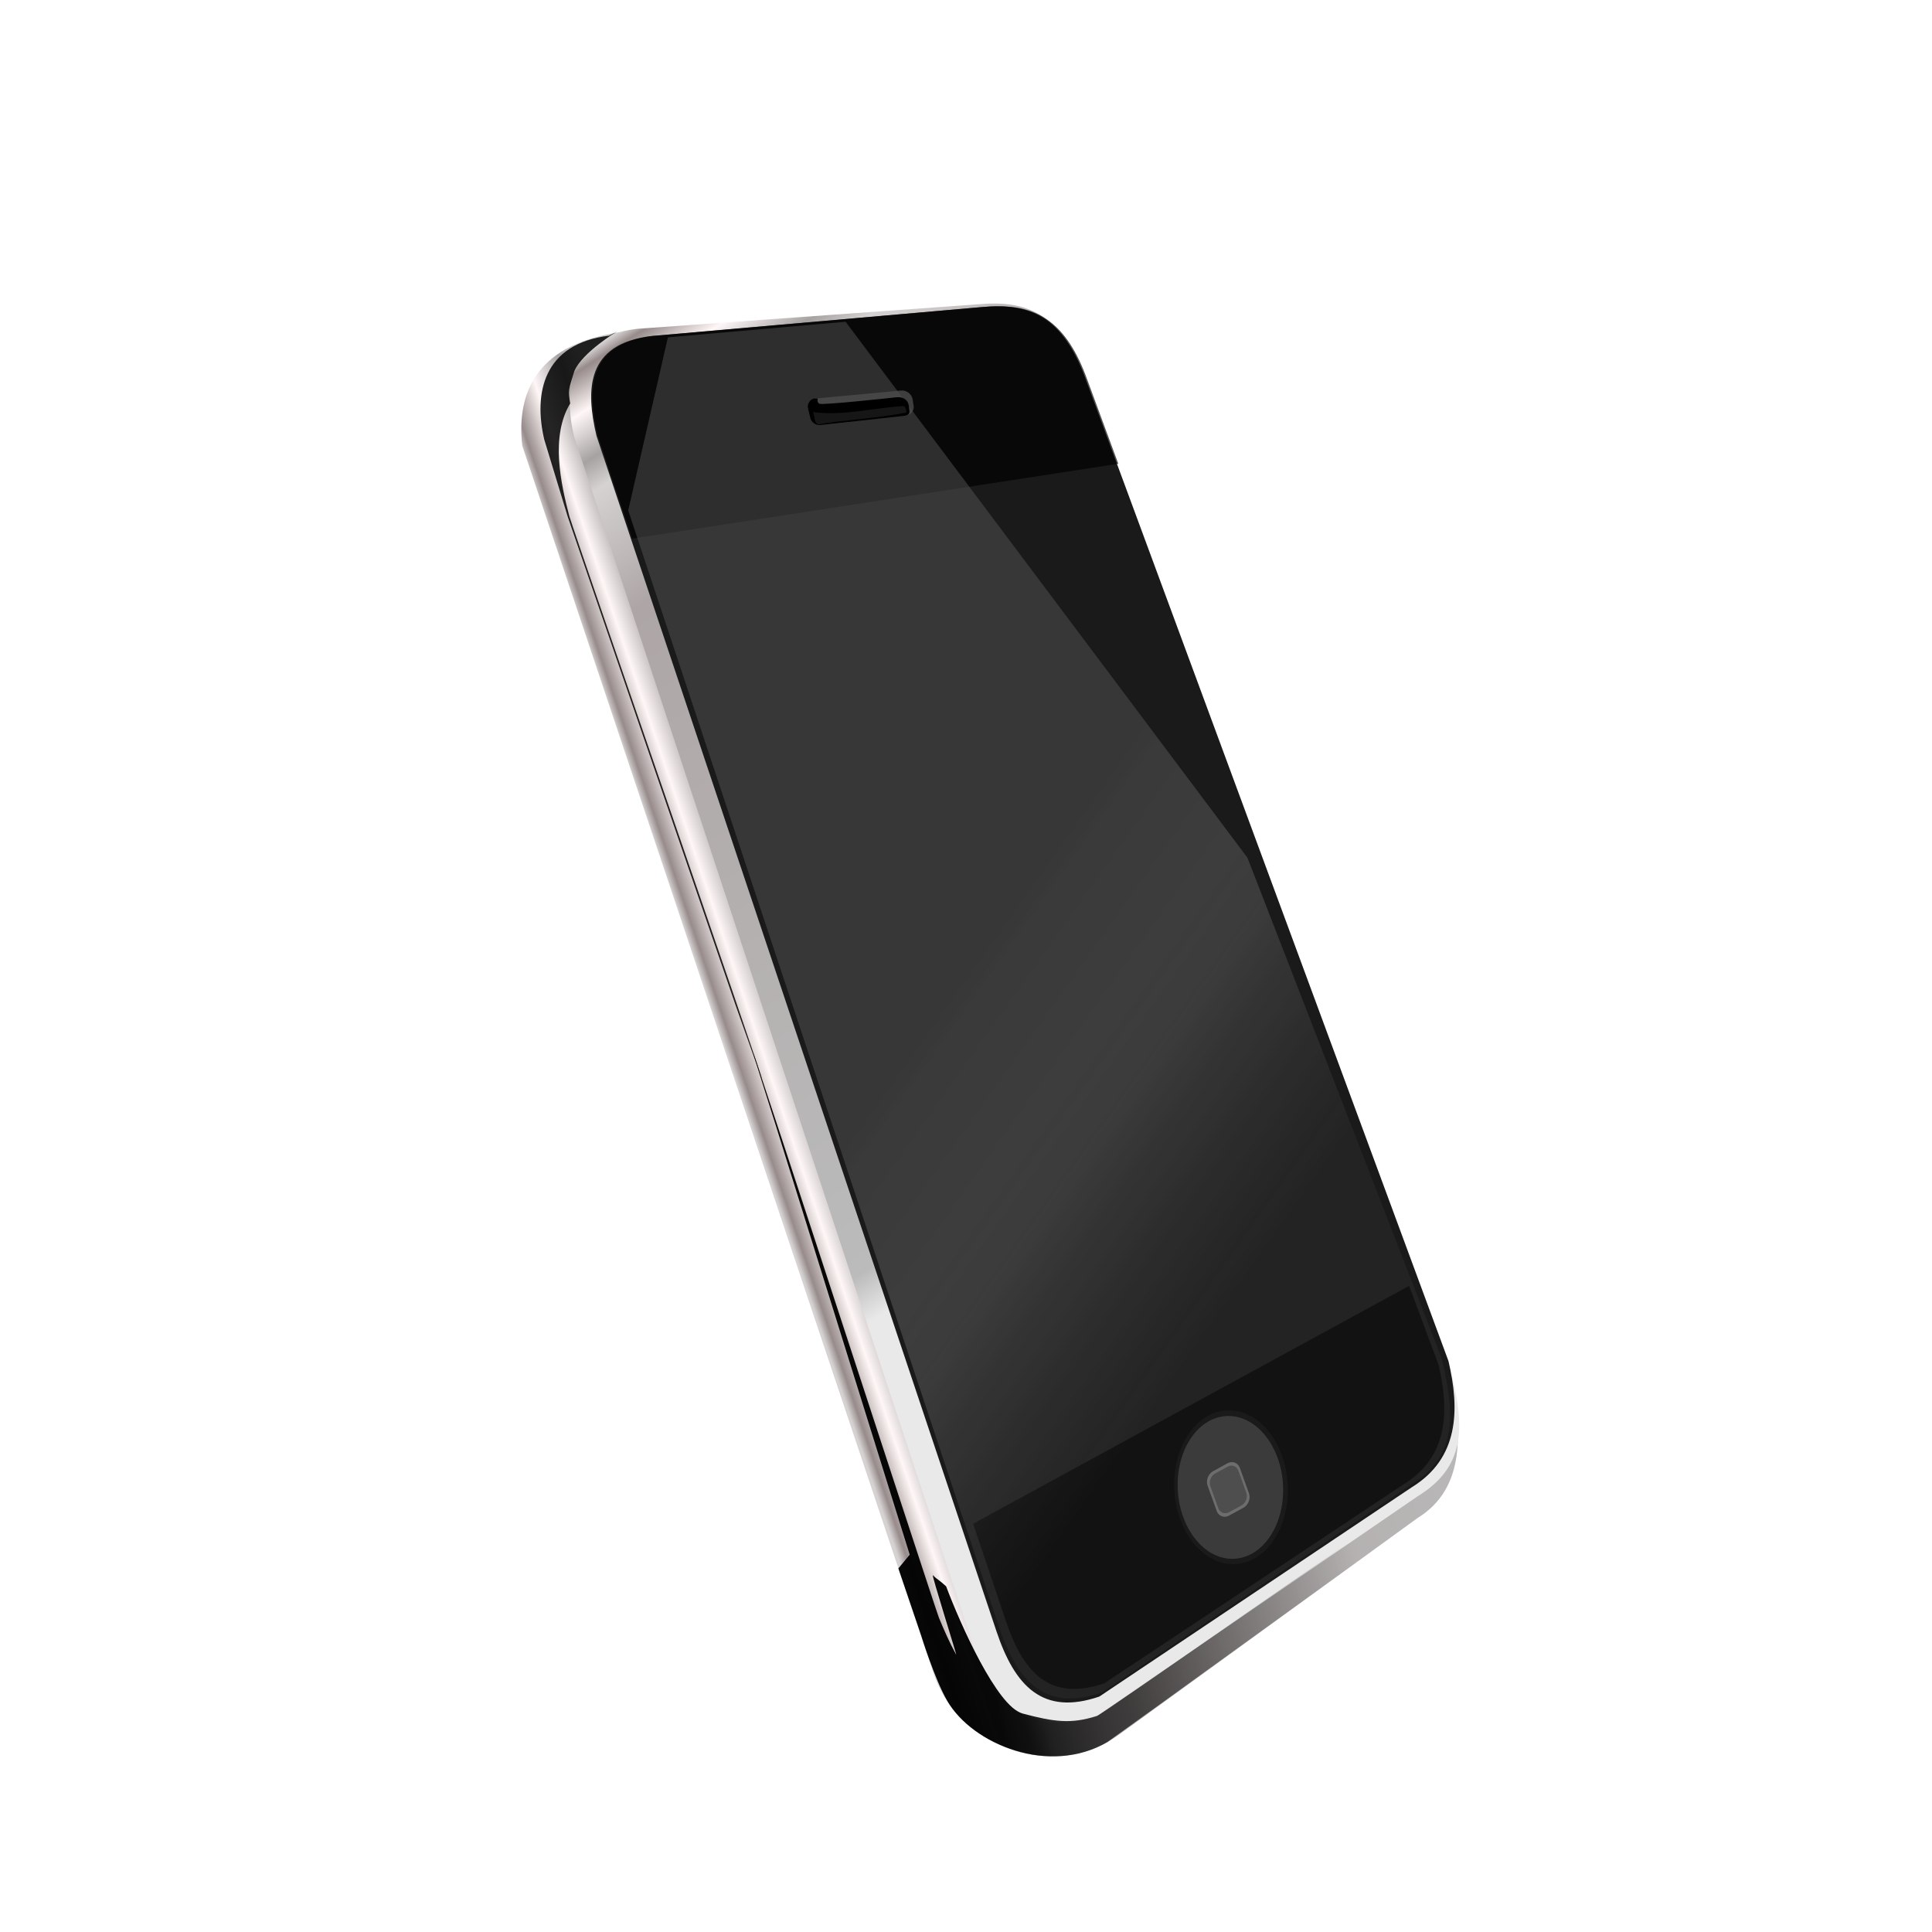 <svg xmlns:xlink="http://www.w3.org/1999/xlink" xmlns="http://www.w3.org/2000/svg" viewBox="0 0 400 400">
 <defs>
  <filter id="f">
   <feGaussianBlur stdDeviation="4.064"></feGaussianBlur>
  </filter>
  <linearGradient id="a">
   <stop offset="0" stop-color="#e9e9e9"></stop>
   <stop offset=".047" stop-color="#bbb"></stop>
   <stop offset=".75" stop-color="#aea6a6"></stop>
   <stop offset=".875" stop-color="#d6d2d2"></stop>
   <stop offset=".905" stop-color="#a6a2a2"></stop>
   <stop offset=".95" stop-color="#fff7f7"></stop>
   <stop offset=".988" stop-color="#978b8b"></stop>
   <stop offset="1" stop-color="#d6d2d2"></stop>
  </linearGradient>
  <linearGradient gradientUnits="userSpaceOnUse" y2="-1241.8" y1="-1588" x2="3861.5" x1="3372.9" id="c">
   <stop offset="0" stop-color="#555"></stop>
   <stop offset=".5" stop-opacity=".58" stop-color="#8e8e8e"></stop>
   <stop offset="1" stop-opacity=".324" stop-color="#555"></stop>
  </linearGradient>
  <linearGradient gradientUnits="userSpaceOnUse" y2="-762.03" y1="-623.44" x2="3950.9" x1="3399.3" id="b">
   <stop offset="0"></stop>
   <stop offset="1" stop-opacity="0"></stop>
  </linearGradient>
  <linearGradient xlink:href="#a" gradientUnits="userSpaceOnUse" y2="-1635.1" y1="-1962.4" x2="2974.6" x1="3937.1" id="e"></linearGradient>
  <linearGradient xlink:href="#a" gradientUnits="userSpaceOnUse" y2="-2465.2" y1="-1256.5" x2="2746.7" x1="3518.6" id="d"></linearGradient>
 </defs>
 <g transform="translate(0 -652.36)">
  <g font-size="225.16" font-family="Eras Bold ITC">
   <g fill="#1a1a1a" transform="matrix(.14 0 0 .14 -273.57 1077.1)">
    <path fill="url(#e)" d="m2881.2-2543.8 486.76-30.396c69.167-5.959 120.79 12.376 155.65 110.67l575.42 1470.6c17.085 73.102 22.953 160.21-48.467 203.89l-442.67 321.2c-94.047 67.656-230.33 19.559-270.73-84.199l-610.79-1822.7c-8.334-75.459 18.034-153.57 154.83-169.04z"></path>
    <path fill="url(#d)" d="m2895.2-2547.5 506.97-36.457c69.167-5.959 120.79 12.376 155.65 110.67l544.1 1476.7c17.085 73.102 19.922 131.92-51.498 175.61l-472.98 324.23c-84.704 28.937-150.95-4.935-178.81-88.239l-595.64-1803.5c-16.152-68.831-7.171-147.21 92.197-158.94z"></path>
    <path fill="#1a1a1a" d="m2918-2537 489.21-42.857c68.1-5.867 118.93 12.186 153.25 108.97l535.71 1449.9c16.822 71.975 15.637 143.81-54.682 186.83l-461.71 309.29c-83.398 28.491-124.75-14.805-152.18-96.825l-591.43-1767.8c-15.904-67.77-16.012-135.99 81.825-147.54z"></path>
    <path opacity=".679" fill="#000" d="m3427.9-2580.9c-6.082 0.084-12.303 0.419-18.688 0.969l-489.22 42.875c-97.836 11.545-97.716 79.761-81.813 147.53l50.938 152.25 718.78-110.72-45.438-122.97c-31.104-87.709-75.775-110.75-134.56-109.94z"></path>
    <path opacity=".791" fill="#020202" d="m4038-1132.3-644.85 351.8 48.53 144.03c26.249 77.912 65.79 119.03 145.59 91.964l441.79-293.79c67.284-40.857 68.423-109.09 52.327-177.46l-43.387-116.54z"></path>
    <path opacity=".706" filter="url(#f)" fill="url(#c)" d="m3204.6-2558-262.78 23.031-58.719 255.94 548.47 1651.3c27.433 82.02 68.758 125.3 152.16 96.812l459.72-309.28c70.319-43.011 59.387-112.88 42.566-184.85l-287.12-740.3-594.29-792.62z"></path>
    <g transform="translate(5136,-24)">
     <path opacity=".791" fill="#4c4c4c" d="m-1976.5-2420.5 127.1-11.847c7.64-0.712 15.201 4.729 16.952 12.2l1.446 9.047c1.751 7.471-2.989 14.772-10.63 15.485l-125.67 14.347c-7.64 0.712-15.201-4.729-16.952-12.2l-2.874-12.261c-1.751-7.471 2.989-14.058 10.629-14.77z"></path>
     <path fill="#000" d="m-1977.3-2420.6 4.661-0.011s-1.699 5.808 2.5 7.83c4.749 2.288 106.75-8.808 106.75-8.808 7.083-0.553 14.447-2.688 21.074 3.048 5.154 4.461 4.912 13.813 4.912 13.813 1.624 5.803-0.629 9.332-7.712 9.886l-123.65 13.645c-7.083 0.553-13.2-4.388-14.824-10.191l-3.558-14.524c-1.624-5.803 2.772-14.135 9.855-14.688z"></path>
     <path opacity=".791" fill="#1c1c1c" d="m-1847.8-2409.3c-43.181 3.031-86.429 14.167-129.66 9.179-3.475-3.974-0.43 5.303-0.037 7.691 0.399 5.979 3.709 11.515 8.744 9.716 29.912-5.194 60.291-6.875 90.354-11.214 12.304-1.673 24.936-3.271 36.999-5.91-0.33-4.506-2.011-10.443-6.396-9.462z"></path>
    </g>
    <path fill="#1a1a1a" d="m-145.71-806.21c0 59.962-35.817 108.57-80 108.57s-80-48.609-80-108.57 35.817-108.57 80-108.57 80 48.609 80 108.57z" transform="matrix(1.047 -.061 .061 1.047 4060.1 -4.129)"></path>
    <path opacity=".679" fill="#fff" d="m3865.5 1059.7h23.943a15.212 15.212 0 0 1 15.212 15.212v39.372a15.212 15.212 0 0 1 -15.212 15.212h-23.943a15.212 15.212 0 0 1 -15.212 -15.212v-39.372a15.212 15.212 0 0 1 15.212 -15.212" transform="matrix(.877,-.48,.338,.941,0,0)"></path>
    <path opacity=".679" fill="#4b4b4b" d="m-145.71-806.21c0 59.962-35.817 108.57-80 108.57s-80-48.609-80-108.57 35.817-108.57 80-108.57 80 48.609 80 108.57z" transform="matrix(.972 -.057 .057 .972 4039 -63.428)"></path>
    <path fill="#4e4e4e" d="m3867.1 1064.2h20.868a13.258 13.258 0 0 1 13.258 13.258v34.316a13.258 13.258 0 0 1 -13.258 13.258h-20.868a13.258 13.258 0 0 1 -13.258 -13.258v-34.316a13.258 13.258 0 0 1 13.258 -13.258" transform="matrix(.877,-.48,.338,.941,0,0)"></path>
    <path opacity=".85" fill="#000" d="m2854.9-2537.4c-97.836 11.545-111.86 85.822-95.955 153.59l34.642 113.96 249.25 725.31c160.87 455.01-242.23-708.38-246.81-725.93-12.384-47.398-28.307-117.79 1.282-166.76-3.268-19.354-2.934-19.384 6.409-48.207 11.093-26.926 63.311-58.6 63.311-58.6l-12.134 6.637z"></path>
    <path opacity=".963" fill="url(#b)" d="m3591.7-457.55c-84.986 49.826-199.2 4.048-236.96-61.2-18.656-32.242-38.426-96.426-38.426-96.426l-33.704-99.242 16.794-20.284-197.92-634.38c-146.25-459.92 234.26 711.06 241.19 727.82 6.815 16.478 15.095 35.668 25.432 54.436 1.936 3.514-37.296-120.42-34.472-117.52 6.553 6.714 7.102 5.044 19.608 16.416 20.753 55.395 75.244 177.98 113 188.07 46.986 12.56 71.732 15.697 109.85 3.74 7.97-2.5 363.13-252.01 371.92-255.81l31.75 14.157c-82.524 59.24-306.79 222.22-388.07 280.22z"></path>
   </g>
  </g>
 </g>
</svg>
